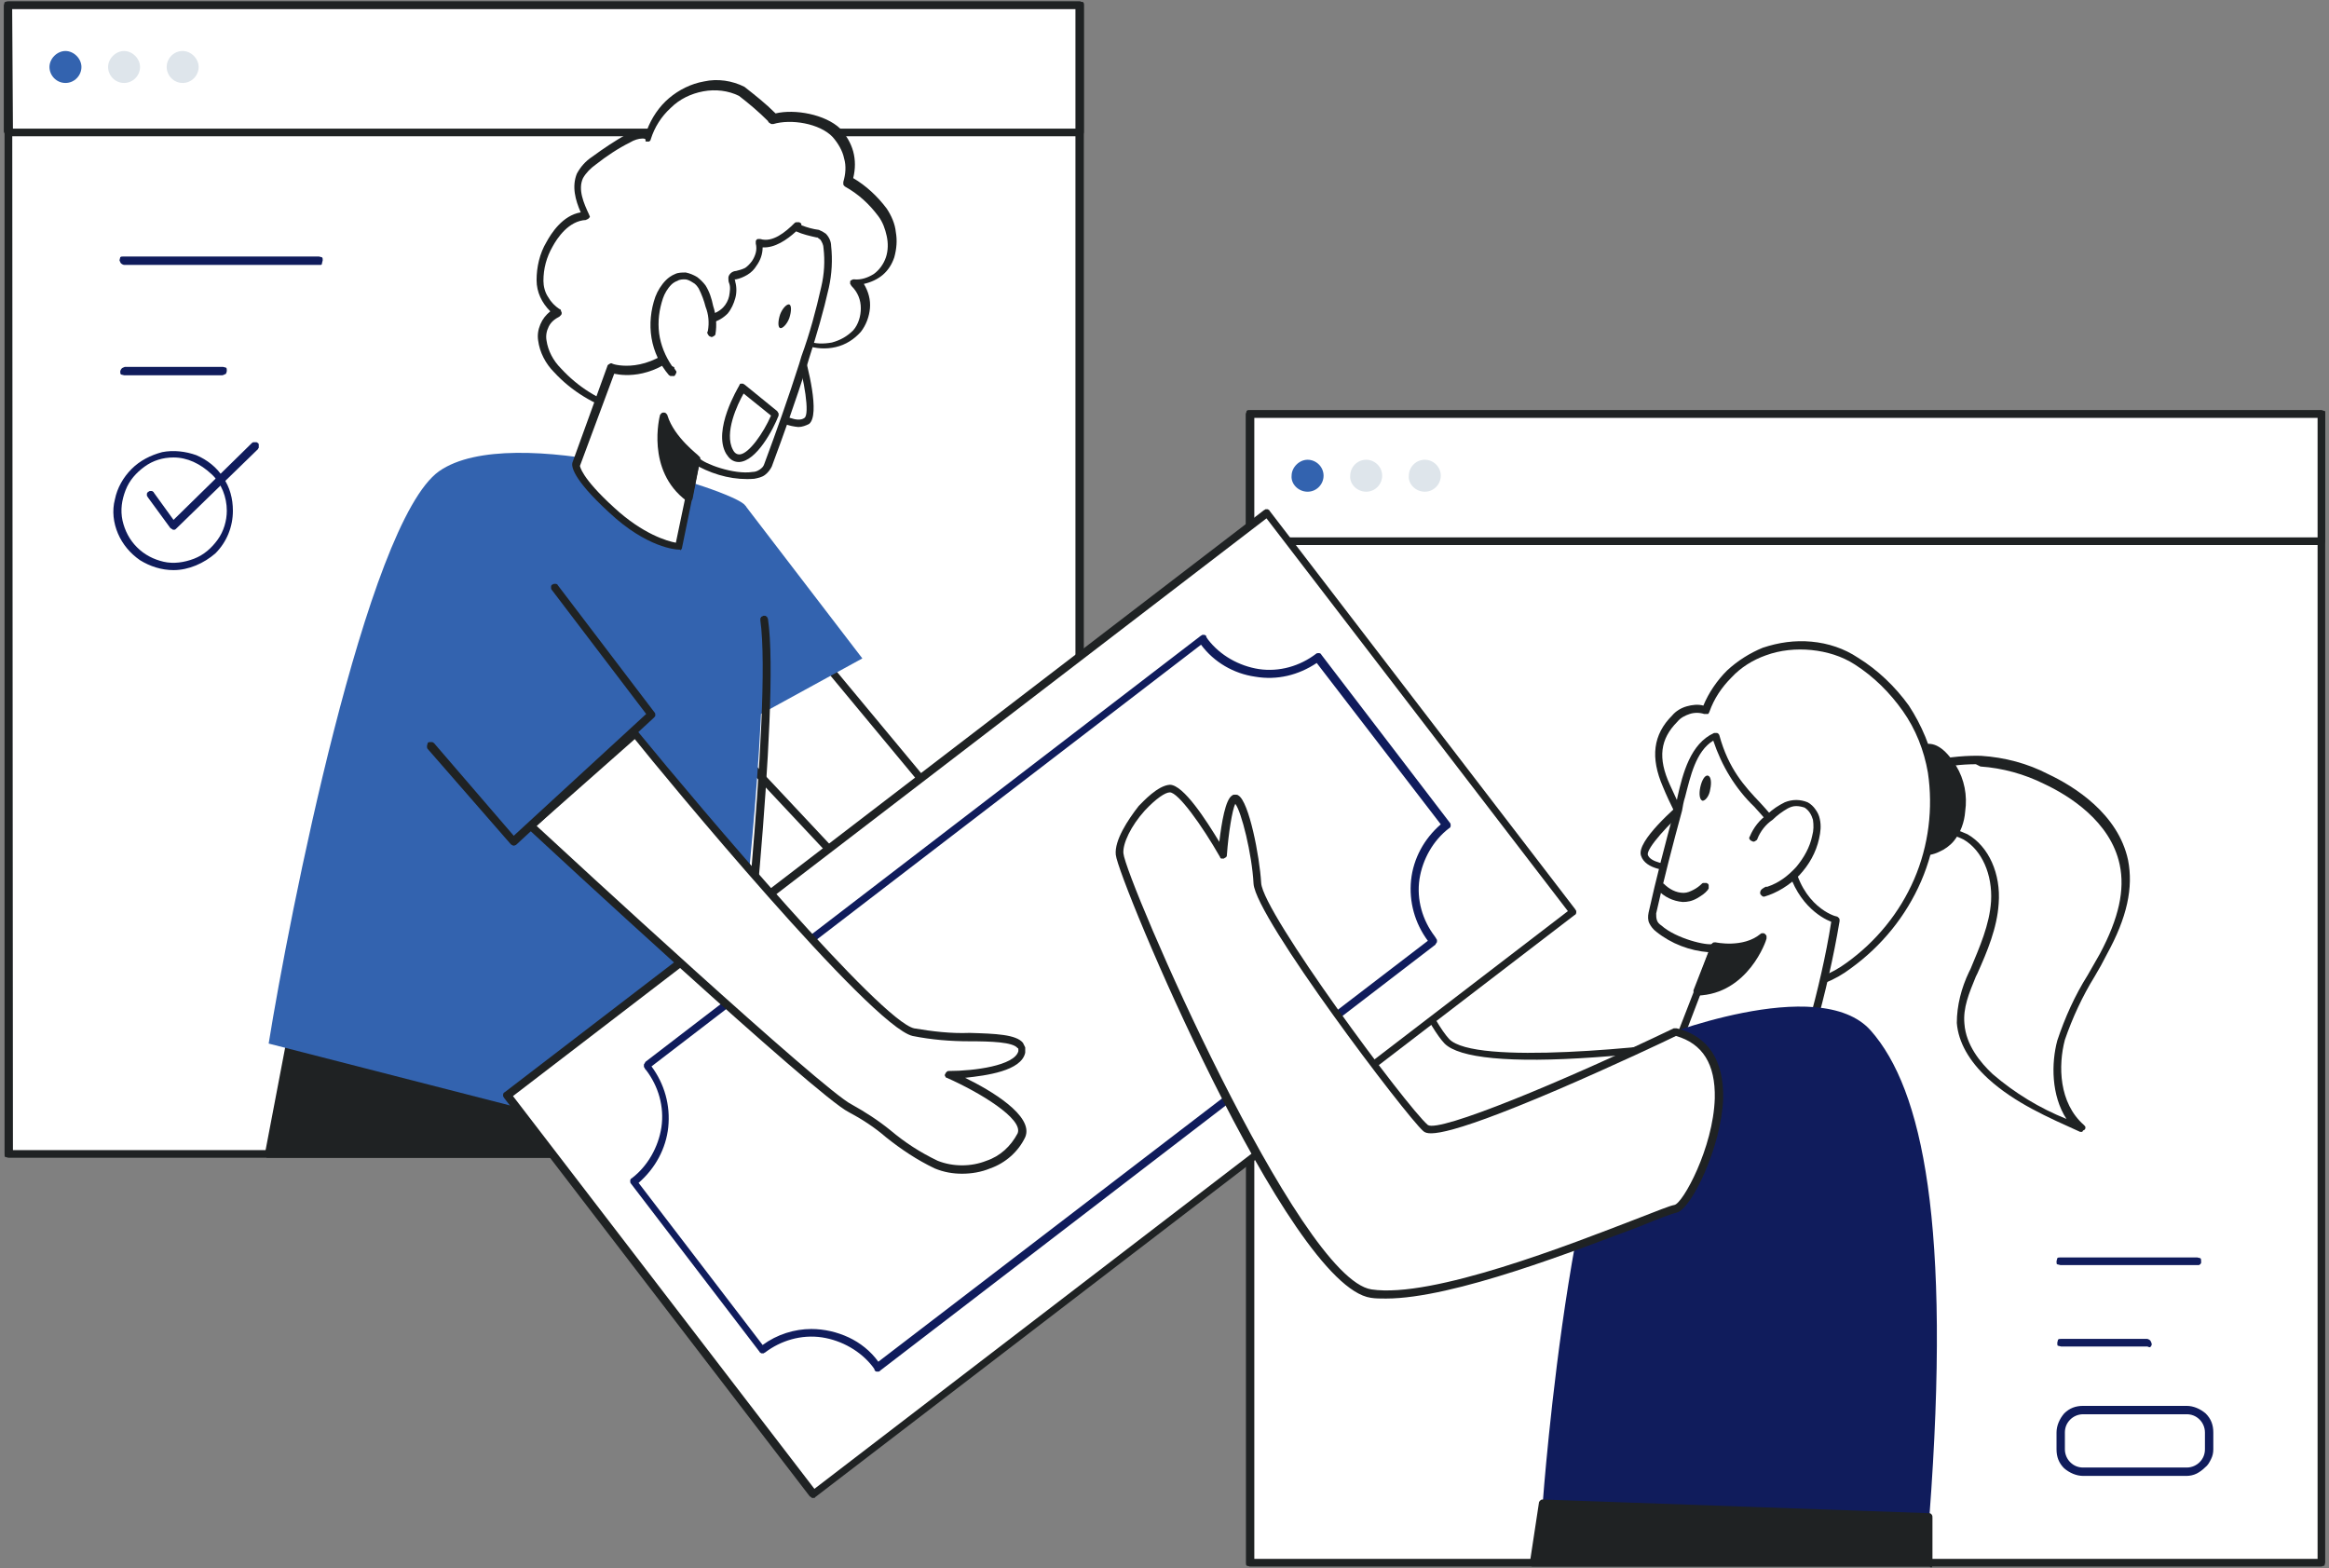 <?xml version="1.0" encoding="utf-8"?>
<!-- Generator: Adobe Illustrator 27.5.0, SVG Export Plug-In . SVG Version: 6.00 Build 0)  -->
<svg version="1.1" id="Layer_1" xmlns="http://www.w3.org/2000/svg" xmlns:xlink="http://www.w3.org/1999/xlink" x="0px" y="0px"
	 viewBox="0 0 306 206" style="enable-background:new 0 0 306 206;" xml:space="preserve">
<rect x="0" y="0" width="306" height="206" fill="#808080" stroke="none"/>
<style type="text/css">
	.st0{fill:#FFFFFF;}
	.st1{fill:#1F2223;}
	.st2{fill:#3363AF;}
	.st3{fill:#DEE5EB;}
	.st4{fill:#101C5C;}
</style>
<path class="st0" d="M305,54.4H164.2v150.9H305V54.4z"/>
<path class="st1" d="M305,205.8H164.2c-0.1,0-0.3-0.1-0.4-0.1c-0.1-0.1-0.1-0.2-0.1-0.4V54.4c0-0.1,0.1-0.3,0.1-0.4
	c0.1-0.1,0.2-0.1,0.4-0.1H305c0.1,0,0.3,0.1,0.4,0.1s0.1,0.2,0.1,0.4v150.9c0,0.1-0.1,0.3-0.1,0.4
	C305.2,205.7,305.1,205.8,305,205.8z M164.8,204.8h139.7V54.9H164.8V204.8z"/>
<path class="st0" d="M305,54.4H164.2v16.7H305V54.4z"/>
<path class="st1" d="M305,71.6H164.2c-0.1,0-0.3-0.1-0.4-0.1c-0.1-0.1-0.1-0.2-0.1-0.4V54.4c0-0.1,0.1-0.3,0.1-0.4
	c0.1-0.1,0.2-0.1,0.4-0.1H305c0.1,0,0.3,0.1,0.4,0.1s0.1,0.2,0.1,0.4v16.7c0,0.1-0.1,0.3-0.1,0.4S305.1,71.6,305,71.6z M164.8,70.6
	h139.7V54.9H164.8V70.6z"/>
<path class="st2" d="M171.8,64.6c1.2,0,2.1-1,2.1-2.1c0-1.2-1-2.1-2.1-2.1s-2.1,1-2.1,2.1C169.6,63.6,170.6,64.6,171.8,64.6z"/>
<path class="st3" d="M179.5,64.6c1.2,0,2.1-1,2.1-2.1c0-1.2-1-2.1-2.1-2.1c-1.2,0-2.1,1-2.1,2.1C177.3,63.6,178.3,64.6,179.5,64.6z"
	/>
<path class="st3" d="M187.2,64.6c1.2,0,2.1-1,2.1-2.1c0-1.2-1-2.1-2.1-2.1c-1.2,0-2.1,1-2.1,2.1C185,63.6,186,64.6,187.2,64.6z"/>
<path class="st0" d="M225.7,136.8c0,0-31.4,4.5-35.6,0s-13.9-30-13.9-30L165,116c0,0,8.4,47.8,22.6,47.6
	c14.2-0.3,46.1-11.9,46.1-11.9L225.7,136.8z"/>
<path class="st1" d="M187.6,164.1c-14.4,0-22.6-46-23-48c0-0.1,0-0.2,0-0.3c0-0.1,0.1-0.2,0.1-0.2l11.2-9.2c0.1-0.1,0.1-0.1,0.2-0.1
	c0.1,0,0.2,0,0.2,0c0.1,0,0.1,0.1,0.2,0.1c0.1,0.1,0.1,0.1,0.1,0.2c0.1,0.3,9.7,25.5,13.8,29.9c3.3,3.5,26.5,1.1,35.1-0.2
	c0.1,0,0.2,0,0.3,0.1s0.2,0.1,0.2,0.2l8.1,14.8c0,0.1,0.1,0.1,0.1,0.2c0,0.1,0,0.1,0,0.2c0,0.1-0.1,0.1-0.1,0.2
	c-0.1,0.1-0.1,0.1-0.2,0.1C233.6,152.2,201.8,163.8,187.6,164.1L187.6,164.1z M165.7,116.2c0.7,4,8.9,46.8,21.9,46.8h0.1
	c13-0.2,41.1-10.1,45.4-11.7l-7.6-14c-1.6,0.2-8.6,1.1-15.9,1.6c-11.3,0.8-17.9,0.1-19.8-1.8c-3.9-4.1-12.1-25.4-13.7-29.5
	L165.7,116.2z"/>
<path class="st0" d="M141.8,0.7H1.1v150.9h140.7V0.7z"/>
<path class="st1" d="M141.9,152.1H1.1c-0.1,0-0.3-0.1-0.4-0.1s-0.1-0.2-0.1-0.4V0.7c0-0.1,0.1-0.3,0.1-0.4C0.8,0.2,1,0.2,1.1,0.2
	h140.8c0.1,0,0.3,0.1,0.4,0.1c0.1,0.1,0.1,0.2,0.1,0.4v150.9c0,0.1-0.1,0.3-0.1,0.4S142,152.1,141.9,152.1z M1.7,151.1h139.6V1.2
	H1.6L1.7,151.1z"/>
<path class="st0" d="M141.8,0.7H1.1v16.7h140.7V0.7z"/>
<path class="st1" d="M141.9,17.9H1.1c-0.1,0-0.3-0.1-0.4-0.2s-0.1-0.2-0.2-0.4V0.7c0-0.1,0.1-0.3,0.1-0.4C0.8,0.2,1,0.2,1.1,0.2
	h140.8c0.1,0,0.3,0.1,0.4,0.1c0.1,0.1,0.1,0.2,0.1,0.4v16.7c0,0.1-0.1,0.3-0.1,0.4S142,17.9,141.9,17.9z M1.7,16.9h139.6V1.2H1.6
	L1.7,16.9z"/>
<path class="st2" d="M8.6,10.9c1.2,0,2.1-1,2.1-2.1s-1-2.1-2.1-2.1s-2.1,1-2.1,2.1S7.4,10.9,8.6,10.9z"/>
<path class="st3" d="M16.3,10.9c1.2,0,2.1-1,2.1-2.1s-1-2.1-2.1-2.1s-2.1,1-2.1,2.1S15.1,10.9,16.3,10.9z"/>
<path class="st3" d="M24,10.9c1.2,0,2.1-1,2.1-2.1s-1-2.1-2.1-2.1c-1.2,0-2.1,1-2.1,2.1S22.8,10.9,24,10.9z"/>
<path class="st1" d="M38.6,134.3l-3.3,17.2H89l-3-8.8L38.6,134.3z"/>
<path class="st1" d="M89,152.1H35.3c-0.1,0-0.1,0-0.2,0c-0.1,0-0.1-0.1-0.2-0.1c0-0.1-0.1-0.1-0.1-0.2c0-0.1,0-0.1,0-0.2l3.3-17.3
	c0-0.1,0.1-0.2,0.2-0.3c0.1-0.1,0.2-0.1,0.4-0.1l47.5,8.5c0.1,0,0.2,0.1,0.2,0.1c0.1,0.1,0.1,0.1,0.2,0.2l3,8.8c0,0.1,0,0.2,0,0.2
	c0,0.1,0,0.2-0.1,0.2c0,0.1-0.1,0.1-0.2,0.2S89.1,152.1,89,152.1L89,152.1z M35.9,151.1h52.4l-2.6-7.8L39,134.9L35.9,151.1z"/>
<path class="st0" d="M107,85.5l30.5,36.7l-13.4,5.5L91.4,93L107,85.5z"/>
<path class="st1" d="M124.1,128.2c-0.1,0-0.1,0-0.2,0s-0.1-0.1-0.2-0.1L91.1,93.3C91,93.2,91,93.2,91,93.1s0-0.2,0-0.2
	c0-0.1,0-0.2,0.1-0.2s0.1-0.1,0.2-0.1l15.6-7.5c0.1,0,0.2-0.1,0.3,0s0.2,0.1,0.3,0.2L138,122c0.1,0.1,0.1,0.1,0.1,0.2s0,0.2,0,0.2
	c0,0.1-0.1,0.1-0.1,0.2c-0.1,0.1-0.1,0.1-0.2,0.1l-13.4,5.5C124.2,128.2,124.2,128.2,124.1,128.2z M92.3,93.1l31.9,34l12.5-5.1
	l-29.8-35.9L92.3,93.1z"/>
<path class="st2" d="M97.9,66.4l15.4,20.1L92.3,98L97.9,66.4z"/>
<path class="st2" d="M97.9,66.4c-1.3-2-30.6-11.2-40.2-4.5c-9.6,6.8-19.8,59-22.4,75.2l58.5,15C93.8,152.2,105,77.8,97.9,66.4z"/>
<path class="st1" d="M96.7,139.1L96.7,139.1c-0.1,0-0.2,0-0.2-0.1c-0.1,0-0.1-0.1-0.1-0.1c0-0.1-0.1-0.1-0.1-0.2c0-0.1,0-0.1,0-0.2
	c0.1-0.5,5.2-45.7,3.6-57c0-0.1,0-0.1,0-0.2s0-0.1,0.1-0.2c0-0.1,0.1-0.1,0.1-0.1c0.1,0,0.1-0.1,0.2-0.1s0.1,0,0.2,0s0.1,0,0.2,0.1
	c0.1,0,0.1,0.1,0.1,0.1c0,0.1,0.1,0.1,0.1,0.2c1.7,11.5-3.3,55.4-3.6,57.3c0,0.1-0.1,0.3-0.2,0.4C96.9,139,96.8,139.1,96.7,139.1z"
	/>
<path class="st0" d="M81.7,53.8c-3.2-0.9-6.1-2.7-8.4-5.2c-1.1-1.1-1.8-2.4-2-3.9c-0.1-0.7,0-1.5,0.4-2.2s0.9-1.2,1.6-1.5
	c-0.7-0.5-1.2-1.1-1.6-1.8s-0.6-1.5-0.6-2.4c0-1.7,0.4-3.3,1.2-4.7c1-1.9,2.7-3.7,4.8-3.7c-0.8-1.7-1.5-3.6-0.8-5.3
	c0.4-0.8,1.1-1.5,1.8-2c1.4-1.1,3-2.1,4.6-2.9c0.9-0.4,2-0.8,2.7-0.2c0.5-1.7,1.4-3.2,2.7-4.4c1.3-1.2,2.9-2,4.6-2.3s3.5-0.1,5,0.6
	c1.5,1.1,2.8,2.3,4.1,3.6c2.5-0.7,6.4,0,8.3,1.8c0.8,0.8,1.3,1.9,1.6,3c0.3,1.1,0.2,2.3-0.1,3.4c1.8,1,3.3,2.4,4.5,4.1
	c0.6,0.8,1,1.8,1.2,2.8s0.1,2-0.2,3c-0.3,1-0.9,1.8-1.8,2.4c-0.8,0.6-1.8,0.9-2.9,0.8c0.8,0.9,1.3,2,1.3,3.2s-0.4,2.4-1.1,3.3
	c-0.8,0.9-1.9,1.5-3,1.8c-1.2,0.3-2.4,0.2-3.5-0.2c-0.3-0.2-0.7-0.2-1-0.2c-0.4,0.1-0.7,0.3-1,0.6c-1,0.8-2.3,0.5-3.5,1
	c-1.5,0.9-3,1.9-4.3,3c-1.4,0.9-2.9,1.8-4.4,2.6c-1.7,0.9-3.2,2.3-5.1,2.8c-1.6,0.5-2.5-0.2-4.1-0.7L81.7,53.8z"/>
<path class="st1" d="M85.8,55.5c-0.7,0-1.5-0.2-2.2-0.5c-0.3-0.1-0.6-0.2-1-0.4l-1.2-0.4c-3.3-1-6.3-2.8-8.6-5.3
	c-1.1-1.1-1.9-2.6-2.1-4.2c-0.1-0.7,0-1.4,0.3-2.1c0.3-0.7,0.7-1.2,1.3-1.7c-1.1-1.1-1.8-2.5-1.8-4.1c0-1.7,0.4-3.5,1.3-5
	c0.6-1.1,2.1-3.5,4.5-3.9c-0.7-1.6-1.2-3.4-0.5-5.1c0.5-0.9,1.1-1.6,2-2.2c1.5-1.1,3-2.1,4.6-3c0.8-0.5,1.7-0.7,2.6-0.5
	c0.6-1.6,1.6-3.1,2.9-4.2s2.9-1.9,4.6-2.2c1.8-0.4,3.7-0.1,5.3,0.7c1.4,1.1,2.8,2.2,4.1,3.5c2.5-0.6,6.5,0.1,8.5,2
	c0.8,0.9,1.4,1.9,1.7,3c0.3,1.1,0.3,2.3,0,3.5c1.7,1,3.2,2.4,4.4,4c0.6,0.9,1.1,2,1.2,3.1c0.2,1.1,0.1,2.2-0.2,3.3
	c-0.3,0.9-0.8,1.7-1.5,2.3s-1.6,1-2.5,1.2c0.6,1,0.9,2.1,0.8,3.2s-0.5,2.2-1.2,3.1c-0.9,1-2,1.7-3.3,2s-2.6,0.2-3.8-0.2h-0.1
	c-0.2-0.1-0.4-0.1-0.6-0.1c-0.2,0.1-0.4,0.2-0.6,0.4l-0.2,0.2c-0.7,0.4-1.4,0.7-2.2,0.8c-0.5,0-0.9,0.2-1.3,0.3
	c-1,0.5-2,1.2-2.9,1.9c-0.5,0.4-0.9,0.7-1.4,1c-1.4,1-2.9,1.8-4.4,2.6c-0.5,0.3-1.1,0.6-1.6,1c-1.1,0.8-2.3,1.4-3.5,1.8
	C86.6,55.4,86.2,55.5,85.8,55.5z M84.4,18.2c-0.5,0-1.1,0.2-1.6,0.5c-1.6,0.8-3.1,1.8-4.5,2.9c-0.7,0.5-1.3,1.1-1.7,1.8
	c-0.7,1.5,0.1,3.3,0.8,4.8c0,0.1,0.1,0.2,0.1,0.2c0,0.1,0,0.2-0.1,0.2c0,0.1-0.1,0.1-0.2,0.2c-0.1,0-0.2,0.1-0.2,0.1
	c-2.3,0.1-3.8,2.4-4.4,3.5c-0.8,1.4-1.2,2.9-1.2,4.5c0,0.7,0.2,1.5,0.6,2.1c0.4,0.7,0.9,1.2,1.5,1.6c0.1,0,0.2,0.1,0.2,0.2
	c0,0.1,0.1,0.2,0.1,0.3s0,0.2-0.1,0.3s-0.1,0.1-0.2,0.2c-0.6,0.3-1.1,0.7-1.4,1.3s-0.4,1.2-0.3,1.8c0.2,1.4,0.9,2.7,1.9,3.7
	c2.2,2.4,5,4.2,8.2,5.1c0.4,0.1,0.8,0.3,1.1,0.4c0.4,0.1,0.7,0.3,1,0.4c0.8,0.4,1.8,0.6,2.7,0.3c1.2-0.4,2.2-1,3.2-1.7
	c0.6-0.4,1.1-0.7,1.7-1c1.5-0.8,2.9-1.7,4.3-2.6c0.4-0.3,0.9-0.6,1.4-1c0.9-0.8,2-1.5,3-2c0.5-0.2,1.1-0.4,1.6-0.4
	c0.6,0,1.2-0.2,1.7-0.6l0.2-0.1c0.3-0.3,0.7-0.5,1.1-0.6c0.4,0,0.8,0,1.1,0.2h0.1c1,0.4,2.1,0.4,3.2,0.2c1.1-0.3,2-0.8,2.8-1.6
	c0.7-0.8,1-1.9,1-2.9c0-1.1-0.4-2.1-1.2-2.9c-0.1-0.1-0.1-0.2-0.2-0.3c0-0.1,0-0.2,0-0.3s0.1-0.2,0.2-0.2c0.1-0.1,0.2-0.1,0.3-0.1
	c0.9,0.1,1.8-0.2,2.6-0.7c0.7-0.5,1.3-1.3,1.6-2.2c0.3-0.9,0.3-1.9,0.1-2.8c-0.2-0.9-0.5-1.8-1.1-2.6c-1.2-1.6-2.6-2.9-4.4-3.9
	c-0.1-0.1-0.2-0.2-0.2-0.3c0-0.1,0-0.2,0-0.3c0.3-1,0.4-2.1,0.1-3.1c-0.2-1-0.8-2-1.5-2.8c-1.7-1.8-5.5-2.4-7.8-1.7
	c-0.1,0-0.1,0-0.2,0s-0.1,0-0.2-0.1c-0.1,0-0.1-0.1-0.2-0.1c0-0.1-0.1-0.1-0.1-0.2c-1.2-1.2-2.5-2.3-3.8-3.3
	c-1.4-0.7-3.1-0.9-4.7-0.6c-1.6,0.3-3.1,1-4.3,2.2c-1.2,1.1-2.1,2.5-2.6,4.1c0,0.1-0.1,0.2-0.1,0.2c-0.1,0.1-0.1,0.1-0.2,0.1
	s-0.2,0-0.2,0c-0.1,0-0.2,0-0.2-0.1C84.9,18.2,84.6,18.2,84.4,18.2z"/>
<path class="st0" d="M105,46c0,0,2.3,8.1,0.9,9.1s-4.1-0.8-4.1-0.8"/>
<path class="st1" d="M104.9,56.1c-1.2-0.1-2.3-0.5-3.3-1.2c-0.1-0.1-0.2-0.2-0.2-0.3s0-0.3,0.1-0.4c0.1-0.1,0.2-0.2,0.3-0.2
	c0.1,0,0.3,0,0.4,0.1c0.6,0.4,2.6,1.5,3.5,0.8c0.7-0.5,0-4.9-1.1-8.6c0-0.1,0-0.3,0-0.4c0.1-0.1,0.2-0.2,0.3-0.2c0.1,0,0.3,0,0.4,0
	c0.1,0.1,0.2,0.2,0.2,0.3c0.6,2,2.3,8.5,0.8,9.7C105.9,55.9,105.4,56.1,104.9,56.1z"/>
<path class="st0" d="M108.2,31c0.3,0.4,0.6,0.8,0.6,1.3c0.2,1.8,0.1,3.6-0.3,5.3c-0.8,3.4-1.7,6.8-2.9,10.1c-1.5,4.4-3,8.8-4.6,13.2
	c-1,2.8-8.4,0.5-9.4-0.7l-2.4,11.5c0,0-3.8-0.2-8.8-4.7s-4.6-6-4.6-6l4.6-12.7c0,0,4.8,1.6,9.5-3.3c0.7-0.8,1.4-2.2,2.2-2.7
	c1.1-0.7,2.3-0.5,3.2-1.6c0.4-0.5,0.7-1.1,0.9-1.7c0.2-0.6,0.2-1.3,0-2c-0.1-0.3-0.1-0.6,0.1-0.8c0.1-0.1,0.3-0.2,0.5-0.2
	c0.5-0.1,0.9-0.3,1.3-0.5c0.4-0.3,0.8-0.6,1-1c0.3-0.4,0.5-0.8,0.6-1.3s0.1-1,0-1.4c1.8,0.6,3.7-0.9,5.1-2.2c-0.4,0.4,2.8,1,2.9,1
	C107.9,30.7,108.1,30.8,108.2,31z"/>
<path class="st1" d="M89.1,72.2c-0.2,0-4.1-0.2-9.1-4.9c-4.9-4.5-4.9-6.1-4.8-6.5l4.6-12.7c0-0.1,0.1-0.2,0.3-0.3
	c0.1-0.1,0.3-0.1,0.4,0c0.2,0.1,4.6,1.4,9-3.1c0.3-0.3,0.6-0.7,0.8-1.1c0.4-0.7,0.9-1.2,1.5-1.7c0.5-0.3,1-0.5,1.5-0.6
	c0.6-0.1,1.2-0.4,1.7-0.9c0.4-0.4,0.7-1,0.8-1.5c0.1-0.6,0.2-1.2,0-1.7c-0.1-0.2-0.1-0.5-0.1-0.7s0.1-0.4,0.3-0.6
	c0.2-0.2,0.5-0.3,0.7-0.3c0.4-0.1,0.8-0.2,1.2-0.4c0.3-0.2,0.6-0.5,0.9-0.9c0.2-0.3,0.4-0.7,0.5-1.1c0.1-0.4,0.1-0.8,0-1.2
	c0-0.1,0-0.2,0-0.3c0-0.1,0.1-0.2,0.1-0.2c0.1-0.1,0.1-0.1,0.2-0.1s0.2,0,0.3,0c1.6,0.5,3.3-0.9,4.5-2.1c0,0,0.1-0.1,0.2-0.1
	s0.1,0,0.2,0s0.1,0,0.2,0s0.1,0.1,0.2,0.1c0.1,0.1,0.1,0.2,0.1,0.3c0.8,0.3,1.5,0.5,2.3,0.6l0.2,0.1c0.3,0.1,0.5,0.3,0.7,0.4
	c0.4,0.4,0.7,1,0.7,1.6c0.2,1.8,0.1,3.7-0.3,5.5c-0.7,3.1-1.6,6.2-2.6,9.3l-0.3,1c-1.4,4.4-3,8.9-4.6,13.2c-0.2,0.4-0.5,0.8-0.9,1.1
	s-0.9,0.4-1.4,0.5c-2.5,0.2-5-0.4-7.3-1.6L89.6,72c0,0.1-0.1,0.2-0.2,0.3C89.4,72.2,89.3,72.2,89.1,72.2z M76.2,61.2
	c0,0,0.1,1.5,4.5,5.5c3.8,3.5,7,4.4,8.1,4.6l2.3-11c0-0.1,0.1-0.2,0.1-0.2c0.1-0.1,0.2-0.1,0.2-0.1c0.1,0,0.2,0,0.3,0
	c0.1,0,0.2,0.1,0.2,0.2c0.6,0.7,4.5,2.2,7,1.8c0.3,0,0.6-0.1,0.9-0.3s0.5-0.4,0.6-0.7c1.6-4.3,3.2-8.8,4.6-13.2l0.3-1
	c1.1-3,1.9-6,2.6-9.1c0.4-1.7,0.5-3.4,0.3-5.1c0-0.4-0.2-0.8-0.4-1.1c-0.1-0.1-0.3-0.2-0.4-0.3h-0.1c-0.9-0.2-1.8-0.4-2.7-0.8
	c-1.2,1.1-2.8,2.2-4.4,2.1c0,0.9-0.3,1.7-0.8,2.4c-0.3,0.5-0.7,0.9-1.2,1.2s-1,0.5-1.5,0.6h-0.2c0.1,0.1,0.1,0.2,0.1,0.3
	c0.2,0.7,0.2,1.5,0,2.2s-0.5,1.4-1,2c-0.6,0.6-1.3,1-2.1,1.2c-0.4,0.1-0.9,0.3-1.2,0.5c-0.5,0.4-0.9,0.9-1.2,1.5
	c-0.3,0.4-0.6,0.8-0.9,1.2c-4.1,4.2-8.1,3.8-9.5,3.5L76.2,61.2L76.2,61.2z"/>
<path class="st0" d="M93.4,43.6c0.2-1.1,0.1-2.3-0.3-3.4c-0.2-0.9-0.6-1.7-1-2.5c-0.2-0.4-0.5-0.7-0.9-1s-0.8-0.4-1.2-0.5
	c-0.4,0-0.8,0-1.2,0.2c-0.4,0.1-0.7,0.4-1,0.6c-0.6,0.6-1,1.3-1.3,2c-0.6,1.6-0.8,3.4-0.5,5.2c0.3,1.7,1,3.3,2.2,4.7L88,48.6"/>
<path class="st1" d="M88.3,49.4c-0.1,0-0.1,0-0.2,0s-0.1-0.1-0.2-0.1c-1.2-1.4-2-3.1-2.3-4.9c-0.3-1.8-0.1-3.7,0.5-5.4
	c0.3-0.8,0.8-1.6,1.4-2.2c0.3-0.3,0.7-0.6,1.2-0.8c0.4-0.2,0.9-0.2,1.4-0.2c0.5,0.1,1,0.3,1.5,0.6c0.4,0.3,0.8,0.7,1.1,1.1
	c0.5,0.8,0.8,1.7,1,2.7c0.4,1.2,0.5,2.5,0.3,3.7c0,0.1-0.1,0.2-0.3,0.3c-0.1,0.1-0.3,0.1-0.4,0c-0.1,0-0.2-0.1-0.3-0.3
	c-0.1-0.1-0.1-0.3,0-0.4c0.2-1.1,0.1-2.2-0.3-3.2c-0.2-0.8-0.5-1.6-0.9-2.4c-0.2-0.3-0.4-0.6-0.8-0.8c-0.3-0.2-0.7-0.4-1-0.4
	s-0.7,0-1,0.2c-0.3,0.1-0.6,0.3-0.8,0.5c-0.5,0.5-0.9,1.2-1.1,1.8c-0.5,1.5-0.7,3-0.5,4.6c0.2,1.5,0.8,3,1.7,4.3
	c0.1,0,0.1,0.1,0.2,0.1s0.1,0.1,0.1,0.2l0.2,0.3c0.1,0.1,0.1,0.2,0,0.4s-0.1,0.2-0.2,0.3C88.5,49.4,88.4,49.4,88.3,49.4z"/>
<path class="st1" d="M91.6,60.3c0,0-3.4-2.4-4.3-5.5c0,0-1.9,6.8,3.3,10.6L91.6,60.3z"/>
<path class="st1" d="M90.5,65.9c-0.1,0-0.2,0-0.3-0.1c-5.4-4-3.5-11.2-3.5-11.2c0-0.1,0.1-0.2,0.2-0.3s0.2-0.1,0.3-0.1
	c0.1,0,0.2,0,0.3,0.1c0.1,0.1,0.2,0.2,0.2,0.3c0.9,2.9,4.1,5.2,4.1,5.3c0.1,0.1,0.1,0.1,0.2,0.2c0,0.1,0,0.2,0,0.3l-1,5.1
	c0,0.1-0.1,0.2-0.1,0.2c-0.1,0.1-0.1,0.1-0.2,0.1C90.6,65.9,90.5,65.9,90.5,65.9z M87.4,56.5c-0.2,1.4-0.1,2.9,0.4,4.3
	s1.3,2.6,2.3,3.6l0.8-4C89.6,59.4,88.4,58.1,87.4,56.5L87.4,56.5z"/>
<path class="st1" d="M103.7,41.8c0.3-0.9,0.3-1.7,0-1.8s-0.9,0.5-1.2,1.3c-0.3,0.9-0.3,1.7,0,1.8C102.8,43.2,103.4,42.6,103.7,41.8z
	"/>
<path class="st0" d="M101.8,54.4L97.5,51c0,0-3.4,5.5-1.7,8.4C97.5,62.2,100.8,57.3,101.8,54.4z"/>
<path class="st1" d="M97.1,60.7c-0.4,0-0.7-0.1-1-0.3s-0.5-0.5-0.7-0.8c-1.8-3.1,1.6-8.7,1.7-8.9c0-0.1,0.1-0.1,0.1-0.2
	s0.1-0.1,0.2-0.1s0.1,0,0.2,0s0.1,0.1,0.2,0.1l4.3,3.5c0.1,0.1,0.1,0.2,0.2,0.3c0,0.1,0,0.2,0,0.3C101.6,56.4,99.4,60.6,97.1,60.7
	L97.1,60.7z M97.7,51.7c-0.8,1.4-2.6,5.2-1.4,7.4c0.3,0.6,0.7,0.6,0.9,0.6c1.2-0.1,3.1-2.8,4.1-5.1L97.7,51.7z"/>
<path class="st0" d="M206.6,119.8l-40.2-52.4l-99.8,76.5l40.2,52.4L206.6,119.8z"/>
<path class="st1" d="M106.8,196.8c-0.1,0-0.2,0-0.2-0.1c-0.1,0-0.1-0.1-0.2-0.1l-40.2-52.4c0-0.1-0.1-0.1-0.1-0.2c0-0.1,0-0.1,0-0.2
	c0-0.1,0.1-0.3,0.2-0.3L166.1,67c0.1,0,0.1-0.1,0.2-0.1c0.1,0,0.1,0,0.2,0c0.1,0,0.1,0,0.2,0.1c0.1,0,0.1,0.1,0.1,0.1l40.2,52.4
	c0,0.1,0.1,0.1,0.1,0.2s0,0.1,0,0.2s-0.1,0.3-0.2,0.3l-99.8,76.5C107.1,196.8,107,196.8,106.8,196.8z M67.4,144l39.6,51.6l99-75.9
	l-39.6-51.6L67.4,144z"/>
<path class="st4" d="M115.3,180.2L115.3,180.2c-0.2,0-0.2,0-0.3-0.1c-0.1,0-0.1-0.1-0.1-0.2l-0.2-0.3c-1.6-2.1-4.1-3.5-6.7-3.9
	c-2.7-0.4-5.4,0.4-7.5,2c-0.1,0-0.1,0.1-0.2,0.1s-0.1,0-0.2,0s-0.1,0-0.2-0.1c-0.1,0-0.1-0.1-0.1-0.1l-16.9-22.1
	c-0.1-0.1-0.1-0.2-0.1-0.4c0-0.1,0.1-0.3,0.2-0.3c2.1-1.6,3.5-4.1,3.9-6.7c0.4-2.7-0.4-5.4-2-7.5c-0.1-0.1-0.2-0.2-0.2-0.3
	c-0.1-0.1-0.1-0.1-0.1-0.2c0-0.1,0-0.1,0-0.2c0-0.1,0-0.1,0.1-0.2c0-0.1,0.1-0.1,0.1-0.2l73-56c0.1,0,0.1-0.1,0.2-0.1
	c0.1,0,0.1,0,0.2,0c0.1,0,0.1,0,0.2,0.1c0.1,0,0.1,0.1,0.1,0.2l0.2,0.3c1.6,2.1,4.1,3.5,6.7,3.9c2.7,0.4,5.4-0.4,7.5-2
	c0.1-0.1,0.2-0.1,0.4-0.1c0.1,0,0.3,0.1,0.3,0.2l16.9,22.1c0.1,0.1,0.1,0.2,0.1,0.4c0,0.1-0.1,0.3-0.2,0.3c-2.1,1.6-3.5,4.1-3.9,6.7
	c-0.4,2.7,0.4,5.4,2,7.5l0.2,0.3c0,0.1,0.1,0.1,0.1,0.2s0,0.1,0,0.2s0,0.1-0.1,0.2c0,0.1-0.1,0.1-0.1,0.2l-73,56
	C115.6,180.2,115.4,180.2,115.3,180.2z M106.6,174.6c1.7,0,3.4,0.4,4.9,1.1c1.5,0.7,2.9,1.8,3.9,3.2l72.2-55.3
	c-1.7-2.3-2.5-5.1-2.2-8c0.3-2.8,1.7-5.4,3.9-7.3L173,87.1c-2.4,1.6-5.2,2.3-8.1,1.8c-2.8-0.4-5.4-1.9-7.1-4.2l-72.2,55.4
	c1.7,2.3,2.5,5.1,2.2,8c-0.3,2.8-1.7,5.4-3.9,7.3l16.3,21.3C102.1,175.3,104.4,174.6,106.6,174.6z"/>
<path class="st0" d="M83.3,96.3c0,0,31,37.9,36.6,39.2c5.6,1.3,14.8-0.3,14.2,2.7c-0.6,3-9.6,3-9.6,3s10.9,4.8,9.6,8
	s-6.5,5.8-11.2,3.9c-4.6-2-7.2-5.5-11.3-7.4s-41.9-37.1-41.9-37.1L83.3,96.3z"/>
<path class="st1" d="M126.4,154.2c-1.2,0-2.4-0.2-3.6-0.7c-2.3-1.1-4.4-2.5-6.4-4.1c-1.5-1.3-3.2-2.4-4.9-3.3
	c-4.1-2-40.5-35.7-42.1-37.2c-0.1,0-0.1-0.1-0.1-0.2s0-0.1,0-0.2s0-0.1,0-0.2s0.1-0.1,0.1-0.2L83,96c0.1,0,0.1-0.1,0.2-0.1
	s0.1,0,0.2,0s0.1,0,0.2,0.1c0.1,0,0.1,0.1,0.2,0.1c8.6,10.5,31.9,38,36.3,39c2.4,0.4,4.8,0.7,7.3,0.6c3.4,0.1,6.1,0.2,7,1.3
	c0.1,0.2,0.2,0.4,0.3,0.6c0,0.2,0,0.5,0,0.7c-0.5,2.4-5.1,3-7.9,3.3c3.3,1.6,9.1,5,7.9,7.8c-0.9,1.9-2.6,3.4-4.6,4.1
	C128.9,154,127.6,154.2,126.4,154.2z M70.5,108.5c4.1,3.8,37.7,34.8,41.4,36.6c1.8,1,3.5,2.1,5.1,3.4c1.9,1.6,3.9,2.9,6.2,4
	c1,0.4,2.1,0.6,3.2,0.6s2.2-0.2,3.2-0.6c1.8-0.6,3.2-1.9,4.1-3.6c0.8-1.9-5-5.4-9.3-7.3c-0.1,0-0.2-0.1-0.2-0.2
	c-0.1-0.1-0.1-0.2,0-0.3c0-0.1,0.1-0.2,0.2-0.3s0.2-0.1,0.3-0.1c3.3,0,8.6-0.7,9.1-2.6c0-0.1,0-0.2,0-0.2c0-0.1,0-0.2-0.1-0.2
	c-0.6-0.8-3.5-0.9-6.3-0.9c-2.5,0-5-0.2-7.5-0.7c-5.5-1.3-33-34.6-36.5-39L70.5,108.5z"/>
<path class="st2" d="M72.9,77.2l12.7,16.7l-18.1,16.7L56.6,98"/>
<path class="st1" d="M67.5,111.1c-0.1,0-0.3-0.1-0.4-0.2L56.2,98.4c-0.1-0.1-0.1-0.2-0.1-0.4c0-0.1,0.1-0.3,0.1-0.4
	c0,0,0.1-0.1,0.2-0.1c0.1,0,0.1,0,0.2,0c0.1,0,0.1,0,0.2,0c0.1,0,0.1,0.1,0.2,0.1l10.5,12.2l17.4-16L72.5,77.5
	c-0.1-0.1-0.1-0.2-0.1-0.4s0.1-0.3,0.2-0.3c0.1-0.1,0.2-0.1,0.4-0.1c0.1,0,0.3,0.1,0.3,0.2L86,93.6c0.1,0.1,0.1,0.2,0.1,0.4
	c0,0.1-0.1,0.2-0.2,0.3L67.8,111C67.8,111,67.6,111.1,67.5,111.1z"/>
<path class="st0" d="M260.3,99.9c3,0.2,5.9,1,8.6,2.4c4.7,2.2,9.1,5.9,10.2,11c0.8,4.1-0.7,8.3-2.7,12s-4.4,7.2-5.5,11.3
	s-0.6,8.9,2.6,11.6c-4.2-1.9-8.5-3.8-12-6.9c-2-1.8-3.7-4.2-3.9-6.9c0-2.2,0.5-4.4,1.6-6.4c1.3-3,2.7-6.1,2.9-9.4
	c0.2-3.3-1-6.9-3.9-8.6c-2.5-1.5-10.7-1.3-9.4-5.9C249.8,100.4,257.3,99.8,260.3,99.9z"/>
<path class="st1" d="M273.5,148.7c-0.1,0-0.1,0-0.2,0c-4.2-1.9-8.6-3.8-12.1-7c-2.5-2.3-3.9-4.8-4.1-7.3c0-2.3,0.6-4.6,1.6-6.7
	l0.2-0.4c1.2-2.9,2.5-5.8,2.7-8.9c0.2-3.5-1.2-6.7-3.6-8.1c-1-0.5-2.1-0.8-3.2-1c-2.4-0.6-5.2-1.2-6.2-2.9c-0.2-0.4-0.4-0.8-0.4-1.3
	c0-0.4,0-0.9,0.1-1.3c1.1-4,9-4.6,12-4.5c3.1,0.2,6.1,1,8.8,2.4c3.4,1.6,9.2,5.2,10.5,11.3c0.7,3.6-0.1,7.5-2.8,12.4
	c-0.5,1-1,1.9-1.6,2.9c-1.6,2.6-2.9,5.4-3.9,8.3c-0.9,3.4-0.8,8.3,2.5,11.2c0.1,0.1,0.2,0.2,0.2,0.3s0,0.2-0.1,0.3s-0.1,0.1-0.2,0.1
	C273.6,148.7,273.6,148.7,273.5,148.7z M259.6,100.4c-3.4,0-9.5,0.9-10.3,3.8c-0.1,0.3-0.1,0.6-0.1,0.9s0.1,0.6,0.3,0.9
	c0.8,1.4,3.3,1.9,5.5,2.5c1.2,0.2,2.4,0.6,3.5,1.1c2.8,1.6,4.4,5.2,4.1,9.1c-0.2,3.2-1.5,6.3-2.8,9.2l-0.2,0.4
	c-0.9,2.2-1.7,4.1-1.5,6.2c0.2,2.8,2.1,5.1,3.7,6.6c2.9,2.5,6.2,4.5,9.7,5.9c-2-3.1-2-7.3-1.2-10.3c1-3,2.3-5.9,4-8.6
	c0.5-0.9,1.1-1.9,1.6-2.8c2.5-4.7,3.3-8.4,2.6-11.7c-1.2-5.7-6.7-9.1-9.9-10.6c-2.6-1.3-5.5-2.1-8.4-2.3L259.6,100.4z"/>
<path class="st1" d="M256.6,100.9c1,1.7,1.4,3.7,1.1,5.7c-0.1,1.3-0.6,2.6-1.4,3.6c-0.5,0.6-1.2,1.1-1.9,1.4s-1.5,0.4-2.3,0.3
	c-0.7,0-1.4-0.3-1.9-0.8c-0.4-0.5-0.6-1-0.7-1.6C248.5,105.4,251.5,92.9,256.6,100.9z"/>
<path class="st1" d="M252.4,112.4H252c-0.8,0-1.7-0.4-2.3-0.9c-0.4-0.5-0.7-1.2-0.8-1.9c-0.6-3,0.7-10.5,3.6-11.7
	c1.5-0.6,3,0.3,4.5,2.7c1.1,1.8,1.5,3.9,1.2,6c-0.1,1.4-0.6,2.8-1.5,3.9c-0.5,0.6-1.2,1.1-1.9,1.4
	C254,112.3,253.2,112.4,252.4,112.4z M253.4,98.8c-0.2,0-0.3,0-0.5,0.1c-2.2,0.9-3.6,7.6-3,10.5c0.1,0.5,0.3,1,0.6,1.4
	c0.4,0.4,1,0.6,1.6,0.6c0.7,0.1,1.4,0,2.1-0.3c0.7-0.3,1.3-0.7,1.8-1.2c0.7-1,1.2-2.1,1.3-3.4c0.3-1.8-0.1-3.7-1-5.3
	C255.5,100,254.4,98.8,253.4,98.8z"/>
<path class="st0" d="M229.8,127.9c1.2,1.4,3,2.2,6.1,1.9c2.5-0.3,4.9-1.3,7-2.8c4-2.8,7.1-6.7,9.1-11.2c1.9-4.5,2.5-9.5,1.8-14.3
	c-1.7-9.8-11.4-19.5-22-15.8c-1.8,0.6-3.4,1.7-4.7,3s-2.4,3-3,4.7c-0.7-0.2-1.5-0.3-2.2-0.1c-0.7,0.2-1.4,0.6-1.9,1.1
	c-2.7,2.7-2.6,5.6-1.1,8.9c2.4,5.3,5.4,10.4,7.5,15.9C227.6,122.4,228,125.8,229.8,127.9z"/>
<path class="st1" d="M234.6,130.4c-1,0.1-1.9-0.1-2.8-0.5s-1.7-0.9-2.3-1.7c-1.2-1.7-2.1-3.6-2.5-5.7c-0.3-1-0.7-2.1-1-3.2
	c-1.3-3.2-2.8-6.3-4.4-9.4c-1-2.1-2.2-4.3-3.1-6.5c-1.7-3.9-1.3-6.9,1.2-9.4c0.5-0.6,1.2-1,1.9-1.2s1.5-0.3,2.2-0.1
	c0.7-1.7,1.8-3.3,3.1-4.6c1.4-1.3,3-2.3,4.7-3c2.1-0.7,4.2-1,6.4-0.8s4.3,0.9,6.1,2.1c2.6,1.6,4.9,3.8,6.7,6.3
	c1.7,2.6,2.9,5.5,3.5,8.5c0.7,4.9,0.1,10-1.9,14.6s-5.2,8.5-9.2,11.4c-2.1,1.6-4.6,2.6-7.2,2.9C235.5,130.3,235.1,130.4,234.6,130.4
	z M230.2,127.5c1.2,1.5,3,2,5.7,1.7c2.4-0.3,4.8-1.3,6.7-2.7c3.9-2.8,7-6.6,8.9-11s2.5-9.3,1.8-14c-0.5-2.9-1.6-5.7-3.3-8.1
	s-3.8-4.5-6.3-6.1c-1.7-1.1-3.7-1.7-5.7-1.9c-2-0.2-4.1,0-6,0.7c-1.7,0.6-3.3,1.6-4.5,2.9c-1.3,1.3-2.3,2.8-2.9,4.5
	c0,0.1-0.1,0.1-0.1,0.2s-0.1,0.1-0.2,0.1c-0.1,0-0.1,0-0.2,0c-0.1,0-0.1,0-0.2,0c-0.6-0.2-1.3-0.2-1.9,0c-0.6,0.2-1.2,0.5-1.6,1
	c-2.3,2.3-2.6,4.8-1,8.3c1,2.2,2,4.4,3.1,6.5c1.5,3,3.1,6.2,4.4,9.4c0.4,1.1,0.8,2.2,1.1,3.2C228.3,124.2,229.1,126,230.2,127.5
	L230.2,127.5z"/>
<path class="st0" d="M222,105.2c0,0-6.4,5.4-5.9,7.1s3.8,1.6,3.8,1.6"/>
<path class="st1" d="M219.9,114.4c-0.6,0-3.7-0.1-4.3-2s4.5-6.3,6-7.6c0.1-0.1,0.2-0.1,0.4-0.1c0.1,0,0.3,0.1,0.3,0.2
	s0.1,0.1,0.1,0.2s0,0.1,0,0.2s0,0.1-0.1,0.2c0,0.1-0.1,0.1-0.1,0.2c-3,2.5-5.9,5.8-5.7,6.6c0.3,1,2.6,1.3,3.3,1.3
	c0.1,0,0.3,0.1,0.4,0.1s0.1,0.2,0.2,0.4c0,0.1-0.1,0.3-0.1,0.4C220.2,114.4,220.1,114.4,219.9,114.4L219.9,114.4z"/>
<path class="st0" d="M218.5,141.9c7.2,0.5,19.4-6.7,19.5-6.9c1.3-4.7,2.4-9.4,3.2-14.1c0,0-4.9-1.3-6.1-7.9
	c-1.2-6.6-7.3-7.6-9.7-16.2c-3.5,1.5-4.1,6.6-5,9.8c-1.3,4.5-2.4,9-3.4,13.5c-0.7,2.9,6.6,5.1,8.1,4.6
	C223.6,128.7,223.6,128.7,218.5,141.9z"/>
<path class="st1" d="M219.3,142.4c-0.3,0-0.5,0-0.8,0c-0.1,0-0.2,0-0.2-0.1c-0.1,0-0.1-0.1-0.2-0.2c0-0.1-0.1-0.1-0.1-0.2
	s0-0.2,0.1-0.2c4.8-12.3,5.1-13.1,6.4-16.6c-2.5-0.2-4.9-1.1-6.9-2.7c-0.4-0.3-0.7-0.7-0.9-1.1s-0.2-0.9-0.1-1.4
	c1-4.5,2.2-9.1,3.4-13.5c0.1-0.5,0.3-1.1,0.4-1.7c0.7-3.1,1.7-7,4.8-8.4c0.1,0,0.1,0,0.2,0c0.1,0,0.1,0,0.2,0c0.1,0,0.1,0.1,0.2,0.1
	c0,0.1,0.1,0.1,0.1,0.2c1.2,4.4,3.3,6.7,5.4,8.9c2,2.2,3.7,4.1,4.3,7.4c1.1,6.2,5.5,7.5,5.7,7.5c0.1,0,0.2,0.1,0.3,0.2
	s0.1,0.2,0.1,0.4c-0.8,4.8-1.9,9.5-3.2,14.2C238.2,135.8,226.4,142.4,219.3,142.4z M219.3,141.4c6.6,0,17.1-5.8,18.3-6.8
	c1.2-4.4,2.3-9,3-13.5c-1.3-0.5-4.9-2.5-6-8.2c-0.5-3-2.2-4.8-4.1-6.9c-2.5-2.4-4.3-5.4-5.4-8.7c-2.3,1.4-3,4.7-3.7,7.4
	c-0.2,0.6-0.3,1.2-0.4,1.8c-1.2,4.4-2.4,9-3.4,13.5c0,0.3,0,0.6,0.1,0.9s0.3,0.5,0.6,0.7c1.9,1.7,6,2.7,6.8,2.4c0.1,0,0.2,0,0.3,0
	s0.2,0.1,0.2,0.1l0.1,0.2c0,0.1,0,0.2,0,0.3C224.1,128.8,224.1,128.9,219.3,141.4L219.3,141.4z"/>
<path class="st0" d="M218.1,116.6c0,0,2.9,3.1,5.7,0.1L218.1,116.6z"/>
<path class="st1" d="M221.1,118.5c-1.3-0.1-2.5-0.7-3.3-1.6c0,0-0.1-0.1-0.1-0.2s0-0.1,0-0.2s0-0.1,0-0.2s0.1-0.1,0.1-0.2
	c0.1,0,0.1-0.1,0.2-0.1c0.1,0,0.1,0,0.2,0c0.1,0,0.1,0,0.2,0c0.1,0,0.1,0.1,0.2,0.1c0.7,0.7,1.6,1.2,2.6,1.2c0.5,0,0.9-0.2,1.3-0.4
	c0.4-0.2,0.8-0.5,1.1-0.8c0,0,0.1-0.1,0.2-0.1c0.1,0,0.1,0,0.2,0s0.1,0,0.2,0c0.1,0,0.1,0.1,0.2,0.1c0,0,0.1,0.1,0.1,0.2
	s0,0.1,0,0.2s0,0.1,0,0.2s-0.1,0.1-0.1,0.2c-0.4,0.5-0.9,0.8-1.4,1.1C222.3,118.4,221.7,118.5,221.1,118.5z"/>
<path class="st1" d="M225.2,124.5c0,0,3.8,0.9,6.3-1.2c0,0-2.2,6.8-8.6,7.1L225.2,124.5z"/>
<path class="st1" d="M223,130.8c-0.1,0-0.2,0-0.2-0.1c-0.1,0-0.1-0.1-0.2-0.2c0-0.1-0.1-0.2-0.1-0.2c0-0.1,0-0.2,0-0.2l2.3-5.9
	c0-0.1,0.1-0.2,0.2-0.3s0.2-0.1,0.4-0.1c0,0,3.6,0.8,5.9-1.1c0.1-0.1,0.2-0.1,0.3-0.1s0.2,0,0.3,0.1s0.2,0.2,0.2,0.3
	c0,0.1,0,0.2,0,0.3C232.1,123.5,229.7,130.6,223,130.8L223,130.8z M225.6,125l-1.8,4.7c3.7-0.5,5.7-3.4,6.7-5.2
	C228.9,125.1,227.2,125.3,225.6,125z"/>
<path class="st1" d="M224.7,103.7c0.2-0.9,0.1-1.7-0.3-1.8c-0.4-0.1-0.8,0.6-1,1.5s-0.1,1.7,0.3,1.8
	C224.1,105.2,224.6,104.5,224.7,103.7z"/>
<path class="st0" d="M230.4,110.1c0.4-1.1,1.2-2,2.1-2.7c0.6-0.6,1.4-1.1,2.2-1.6c0.4-0.2,0.9-0.3,1.3-0.3s0.9,0.1,1.3,0.3
	c0.3,0.2,0.6,0.5,0.9,0.8c0.2,0.3,0.4,0.7,0.5,1.1c0.2,0.8,0.1,1.6-0.1,2.4c-0.4,1.7-1.3,3.3-2.5,4.5c-1.2,1.3-2.7,2.2-4.4,2.7
	l0.3-0.2"/>
<path class="st1" d="M231.8,117.8c-0.1,0-0.2,0-0.3-0.1s-0.1-0.1-0.2-0.2c0-0.1-0.1-0.2,0-0.4c0-0.1,0.1-0.2,0.2-0.3l0.3-0.2
	c0.1,0,0.1-0.1,0.2-0.1c0.1,0,0.1,0,0.2,0c1.5-0.5,2.7-1.4,3.8-2.6c1-1.2,1.8-2.6,2.1-4.1c0.2-0.7,0.2-1.4,0.1-2.1
	c-0.1-0.3-0.2-0.6-0.4-0.9s-0.4-0.5-0.7-0.7c-0.3-0.1-0.7-0.2-1.1-0.2c-0.4,0-0.7,0.1-1.1,0.3c-0.7,0.4-1.4,0.9-2,1.5
	c-0.9,0.6-1.6,1.5-2,2.5c0,0.1-0.1,0.2-0.3,0.3c-0.1,0.1-0.3,0.1-0.4,0c-0.1,0-0.2-0.1-0.3-0.2s-0.1-0.3,0-0.4
	c0.5-1.2,1.3-2.2,2.3-2.9c0.7-0.7,1.5-1.2,2.3-1.6c0.5-0.2,1-0.3,1.5-0.3s1,0.1,1.5,0.3c0.4,0.2,0.8,0.6,1,0.9
	c0.3,0.4,0.5,0.8,0.6,1.3c0.2,0.9,0.1,1.7-0.1,2.6c-0.4,1.8-1.3,3.4-2.6,4.8C235.1,116.3,233.5,117.3,231.8,117.8L231.8,117.8z"/>
<path class="st4" d="M217.3,136.5c0,0,21.7-8.8,28.5-1.1s10.6,25.4,7.7,63.8l-50.8-1.8C202.7,197.4,206.8,141.2,217.3,136.5z"/>
<path class="st0" d="M187.2,148.1c-2.3-2-21.9-27.9-22.1-32.1c-0.3-4.2-2-11.6-3-11.1s-1.5,7.2-1.5,7.2s-4.8-8.7-6.9-8.6
	c-2,0.1-6.9,5.7-6.6,8.6c0.3,2.9,22.6,56.2,33,57.8c10.4,1.5,37.5-10.7,39.9-11.2c2.5-0.5,11.5-20.3,0-23.2
	C220,135.5,189.6,150.1,187.2,148.1z"/>
<path class="st1" d="M182.1,170.6c-0.7,0-1.4,0-2-0.1c-10.9-1.6-33.2-55-33.5-58.2c-0.2-1.9,1.6-4.6,3-6.4c0.6-0.6,2.5-2.7,4.1-2.8
	c1.8,0,4.8,4.7,6.5,7.5c0.3-2.5,0.8-5.6,1.7-6.1c0.1-0.1,0.2-0.1,0.4-0.1c0.1,0,0.3,0,0.4,0.1c1.4,0.8,2.8,8,3,11.5
	c0.2,3.9,19.1,29.4,21.9,31.8c1.5,1,17.5-5.6,32.3-12.7c0.1,0,0.1,0,0.2,0c0.1,0,0.1,0,0.2,0c4.1,1,6.2,4.2,6.1,9.2
	c-0.2,6.3-4.2,14.6-6.1,15c-0.5,0.1-2.4,0.8-4.8,1.8C207.2,164.2,191,170.6,182.1,170.6z M153.7,104.1c-0.6,0-1.8,0.8-3.3,2.4
	c-1.8,2-2.9,4.3-2.8,5.6c0.3,3.4,23,55.9,32.6,57.3c8,1.2,26.1-5.9,34.9-9.3c2.6-1,4.3-1.7,4.9-1.8c1.1-0.2,5.1-7.5,5.3-14
	c0.1-4.5-1.6-7.2-5.1-8.2c-1.2,0.6-8.2,3.9-15.4,7c-16.1,6.9-17.3,5.9-17.8,5.5c-2.2-1.9-22-28-22.3-32.5c-0.2-3.9-1.6-9.5-2.4-10.5
	c-0.4,0.8-0.9,3.9-1.1,6.7c0,0.1,0,0.2-0.1,0.3c-0.1,0.1-0.2,0.1-0.3,0.2c-0.1,0-0.2,0-0.3,0s-0.2-0.1-0.2-0.2
	C157.9,108.4,154.8,104.1,153.7,104.1z"/>
<path class="st1" d="M202.7,197.4l-1.2,7.9h52v-6.1L202.7,197.4z"/>
<path class="st1" d="M253.5,205.8h-52c-0.1,0-0.1,0-0.2,0c-0.1,0-0.1-0.1-0.2-0.1c0-0.1-0.1-0.1-0.1-0.2c0-0.1,0-0.1,0-0.2l1.2-7.9
	c0-0.1,0.1-0.2,0.2-0.3s0.2-0.1,0.3-0.1l50.8,1.8c0.1,0,0.3,0.1,0.3,0.2c0.1,0.1,0.1,0.2,0.1,0.4v6.1c0,0.1,0,0.3-0.1,0.4
	S253.6,205.8,253.5,205.8z M202.1,204.8H253v-5.1l-49.9-1.7L202.1,204.8z"/>
<path class="st4" d="M42.1,34.8H16.3c-0.1,0-0.3-0.1-0.4-0.2c-0.1-0.1-0.1-0.2-0.2-0.4c0-0.1,0.1-0.3,0.1-0.4
	c0.1-0.1,0.2-0.1,0.4-0.1h25.7c0.1,0,0.3,0.1,0.4,0.1c0.1,0.1,0.1,0.2,0.1,0.4c0,0.1-0.1,0.3-0.1,0.4C42.3,34.8,42.2,34.8,42.1,34.8
	z"/>
<path class="st4" d="M29.2,49.3H16.3c-0.1,0-0.3-0.1-0.4-0.1c-0.1-0.1-0.1-0.2-0.1-0.4c0-0.1,0.1-0.3,0.2-0.4
	c0.1-0.1,0.2-0.1,0.4-0.2h12.9c0.1,0,0.3,0.1,0.4,0.1c0.1,0.1,0.1,0.2,0.1,0.4s-0.1,0.3-0.1,0.4C29.5,49.2,29.3,49.3,29.2,49.3z"/>
<path class="st4" d="M288.7,166.2h-18c-0.1,0-0.3-0.1-0.4-0.1s-0.1-0.2-0.1-0.4c0-0.1,0.1-0.3,0.1-0.4c0.1-0.1,0.2-0.1,0.4-0.1h18
	c0.1,0,0.3,0.1,0.4,0.1c0.1,0.1,0.1,0.2,0.1,0.4c0,0.1,0,0.1,0,0.2c0,0.1-0.1,0.1-0.1,0.2c-0.1,0-0.1,0.1-0.2,0.1
	C288.9,166.2,288.8,166.2,288.7,166.2z"/>
<path class="st4" d="M282.1,176.9h-11.3c-0.1,0-0.3-0.1-0.4-0.1s-0.1-0.2-0.1-0.4c0-0.1,0.1-0.3,0.1-0.4c0.1-0.1,0.2-0.1,0.4-0.1
	h11.3c0.1,0,0.3,0.1,0.4,0.2c0.1,0.1,0.1,0.2,0.2,0.4c0,0.1,0,0.1,0,0.2c0,0.1-0.1,0.1-0.1,0.2c0,0-0.1,0.1-0.2,0.1
	C282.2,176.9,282.1,176.9,282.1,176.9z"/>
<path class="st4" d="M287.3,193.9h-13.6c-0.9,0-1.8-0.4-2.5-1c-0.7-0.7-1-1.5-1-2.5v-2.2c0-0.9,0.4-1.8,1-2.5c0.7-0.7,1.5-1,2.5-1
	h13.6c0.9,0,1.8,0.4,2.5,1c0.7,0.7,1,1.5,1,2.5v2.2c0,0.5-0.1,0.9-0.3,1.3c-0.2,0.4-0.4,0.8-0.8,1.1c-0.3,0.3-0.7,0.6-1.1,0.8
	S287.7,193.9,287.3,193.9z M273.7,185.8c-0.7,0-1.3,0.3-1.7,0.7c-0.5,0.5-0.7,1.1-0.7,1.7v2.2c0,0.7,0.3,1.3,0.7,1.7
	c0.5,0.5,1.1,0.7,1.7,0.7h13.6c0.7,0,1.3-0.3,1.7-0.7c0.5-0.5,0.7-1.1,0.7-1.7v-2.2c0-0.7-0.3-1.3-0.7-1.7c-0.5-0.5-1.1-0.7-1.7-0.7
	H273.7z"/>
<path class="st4" d="M22.8,74.9c-1.6,0-3.1-0.5-4.4-1.3c-1.3-0.9-2.3-2.1-2.9-3.5s-0.8-3-0.4-4.5c0.3-1.5,1.1-2.9,2.2-4
	s2.5-1.8,4-2.2c1.5-0.3,3.1-0.1,4.5,0.4c1.4,0.6,2.7,1.6,3.5,2.9c0.9,1.3,1.3,2.8,1.3,4.4c0,2.1-0.8,4.1-2.3,5.6
	C26.8,74,24.8,74.9,22.8,74.9z M22.8,60.1c-1.4,0-2.7,0.4-3.8,1.2c-1.1,0.8-2,1.8-2.5,3.1s-0.7,2.6-0.4,4c0.3,1.3,0.9,2.5,1.9,3.5
	s2.2,1.6,3.5,1.9s2.7,0.1,4-0.4s2.3-1.4,3.1-2.5c0.8-1.1,1.2-2.5,1.2-3.8c0-1.8-0.7-3.6-2-4.8C26.3,60.9,24.6,60.1,22.8,60.1z"/>
<path class="st4" d="M22.8,69.6c-0.1,0-0.1,0-0.2-0.1c-0.1,0-0.1-0.1-0.2-0.1l-3-4.1c0-0.1-0.1-0.1-0.1-0.2s0-0.1,0-0.2
	s0-0.1,0.1-0.2c0-0.1,0.1-0.1,0.1-0.1c0.1,0,0.1-0.1,0.2-0.1s0.1,0,0.2,0s0.1,0,0.2,0.1c0.1,0,0.1,0.1,0.1,0.1l2.6,3.6l10.3-10.1
	c0,0,0.1-0.1,0.2-0.1s0.1,0,0.2,0s0.1,0,0.2,0s0.1,0.1,0.2,0.1c0,0,0.1,0.1,0.1,0.2c0,0.1,0,0.1,0,0.2c0,0.1,0,0.1,0,0.2
	c0,0.1-0.1,0.1-0.1,0.2L23.1,69.5c0,0-0.1,0.1-0.2,0.1H22.8z"/>
</svg>
